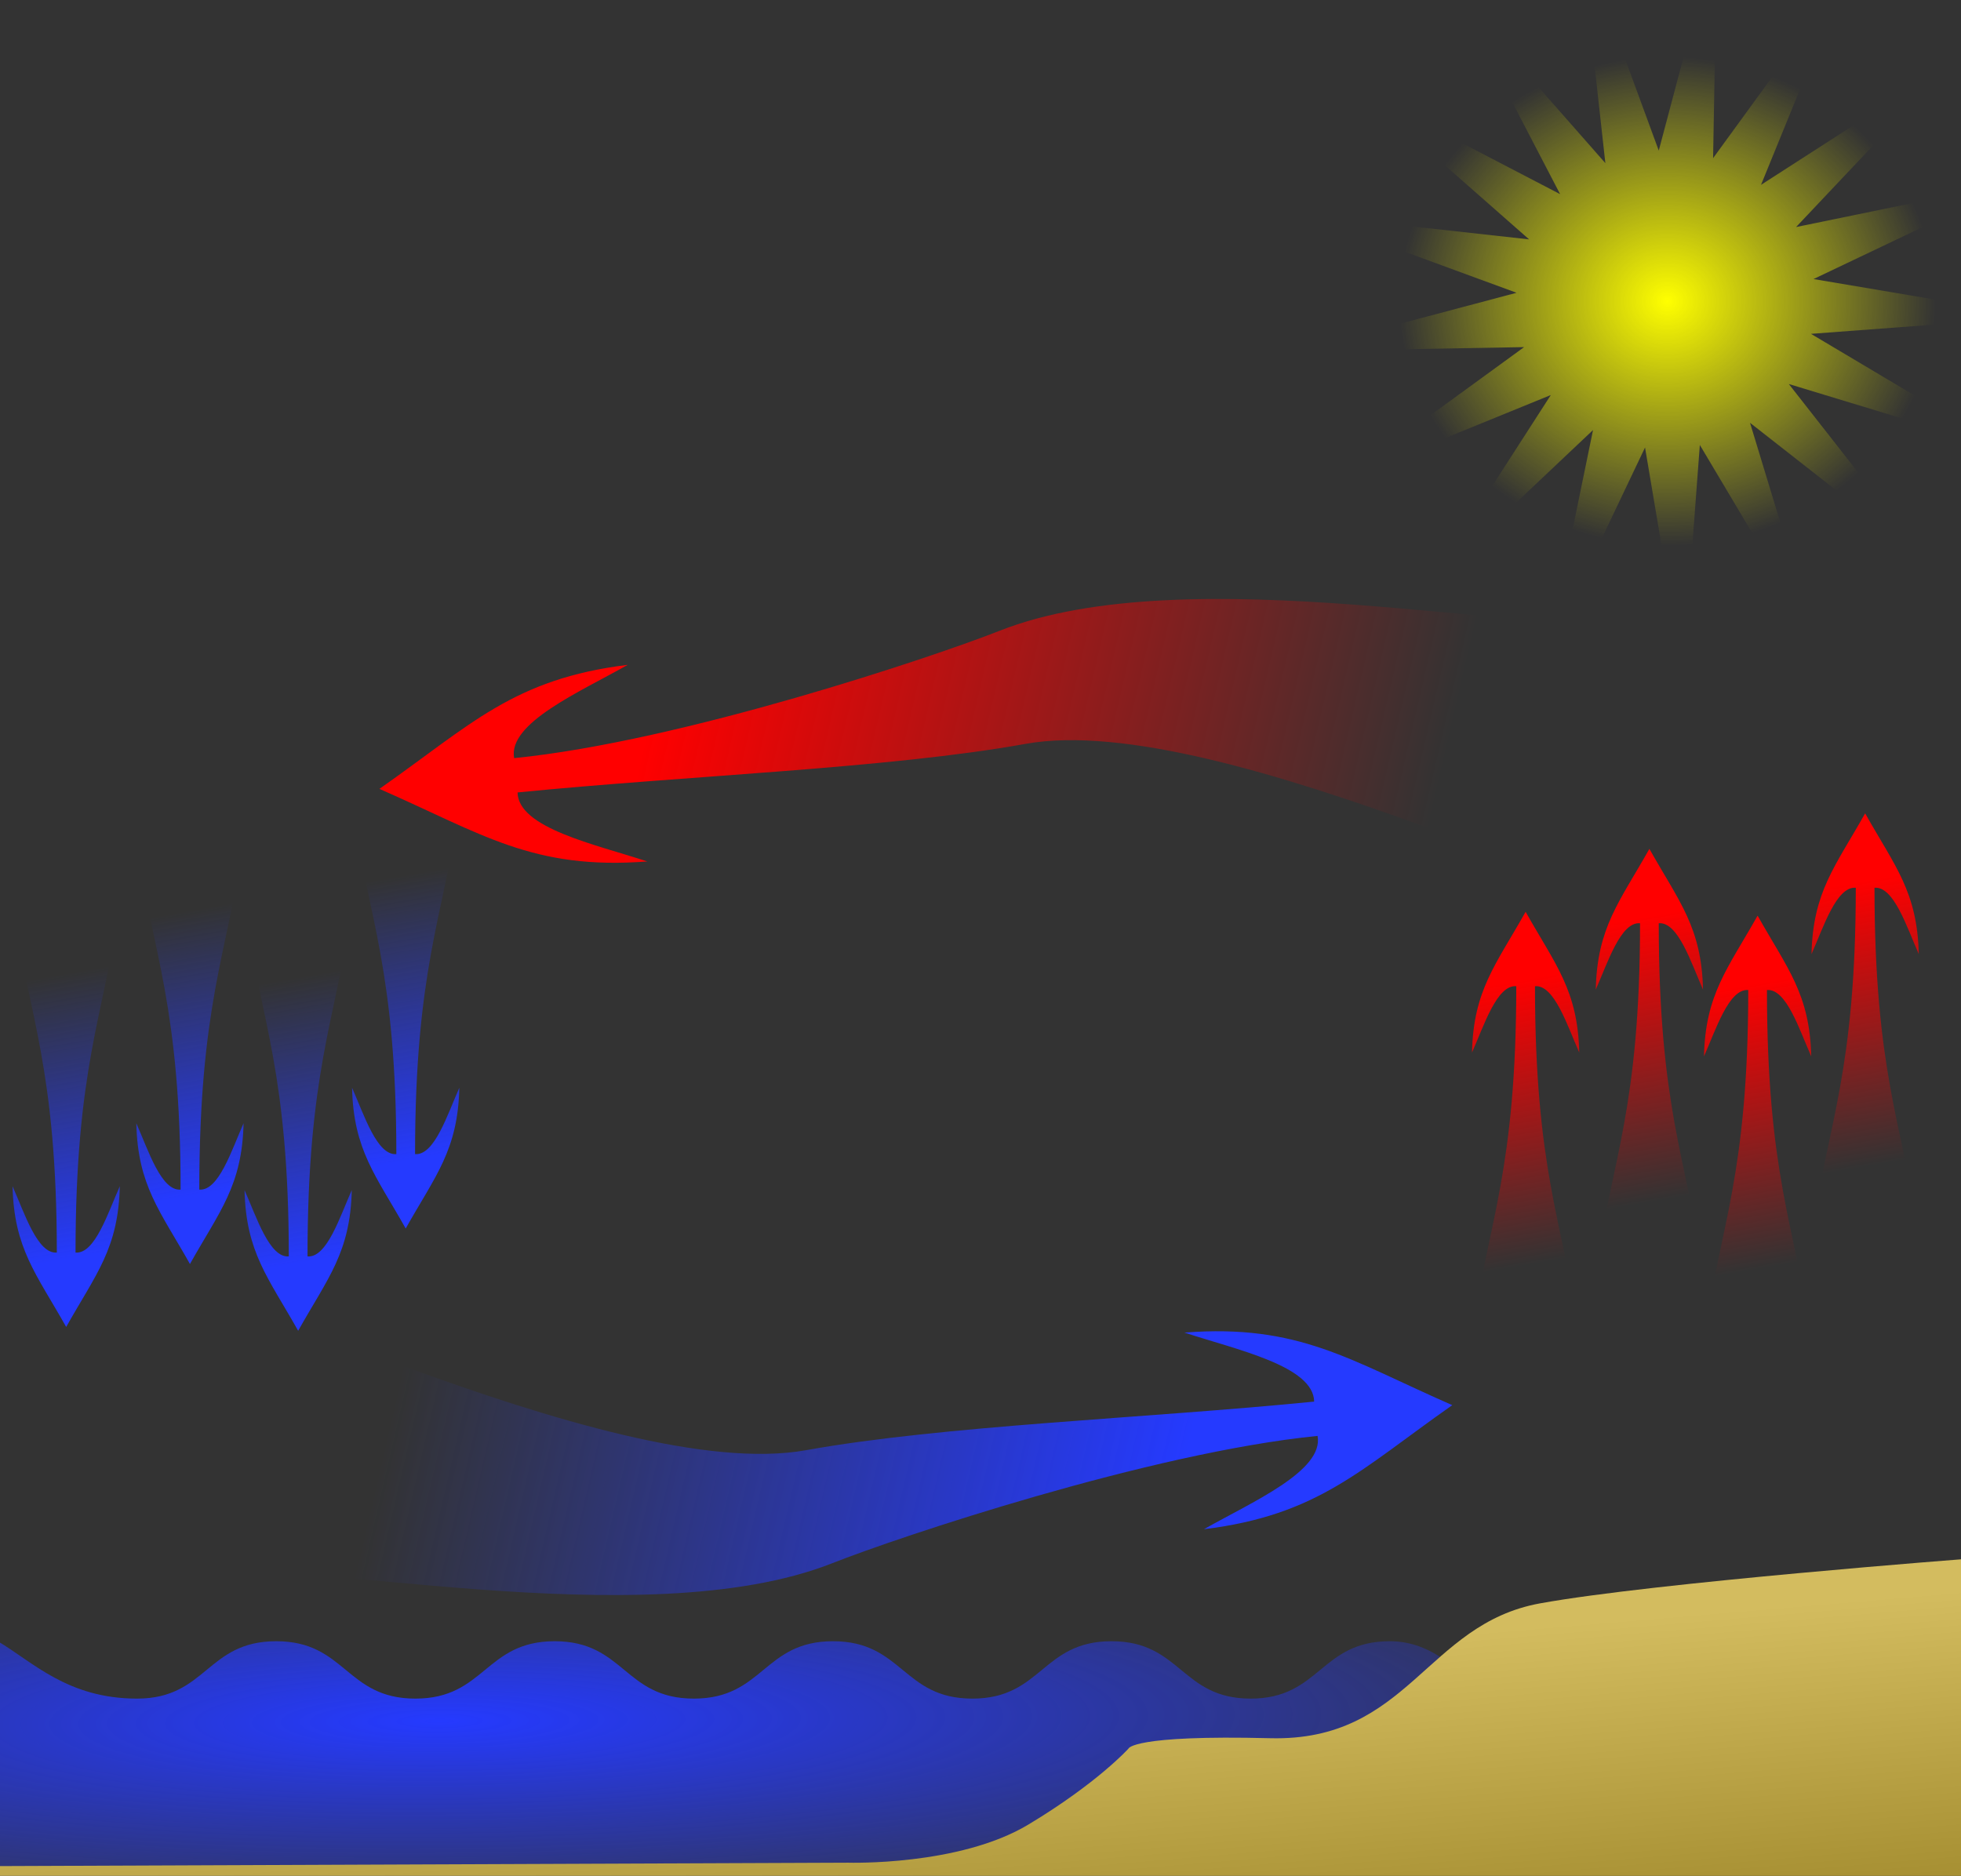 <svg xmlns="http://www.w3.org/2000/svg" xmlns:xlink="http://www.w3.org/1999/xlink" version="1.0" width="432.57" height="413.85"><rect width="100%" height="100%" fill="#333333" stroke="none"/><defs><linearGradient id="e"><stop style="stop-color:#a0892c;stop-opacity:1" offset="0"/><stop style="stop-color:#d3bc5f;stop-opacity:1" offset="1"/></linearGradient><linearGradient id="d"><stop style="stop-color:yellow;stop-opacity:1" offset="0"/><stop style="stop-color:yellow;stop-opacity:0" offset="1"/></linearGradient><linearGradient id="c"><stop style="stop-color:red;stop-opacity:1" offset="0"/><stop style="stop-color:red;stop-opacity:0" offset="1"/></linearGradient><linearGradient id="b"><stop style="stop-color:#253aff;stop-opacity:1" offset="0"/><stop style="stop-color:#253aff;stop-opacity:0" offset="1"/></linearGradient><linearGradient id="a"><stop style="stop-color:#228828;stop-opacity:1" offset="0"/><stop style="stop-color:#4ed2ce;stop-opacity:0" offset="1"/></linearGradient><linearGradient xlink:href="#b" id="g" gradientUnits="userSpaceOnUse" gradientTransform="matrix(.058 .581 -1.061 .106 330.888 350.698)" x1="-73.627" y1="59.623" x2="-104.349" y2="225.124"/><linearGradient xlink:href="#c" id="m" gradientUnits="userSpaceOnUse" gradientTransform="matrix(.317 0 0 .579 424.703 180.87)" x1="-116.791" y1="62.262" x2="-106.527" y2="170.233"/><linearGradient xlink:href="#e" id="i" x1="363.848" y1="375.245" x2="357.746" y2="303.544" gradientUnits="userSpaceOnUse" gradientTransform="translate(-.5 53.624)"/><linearGradient xlink:href="#b" id="q" gradientUnits="userSpaceOnUse" gradientTransform="matrix(-.317 0 0 -.579 28.77 314.738)" x1="-116.791" y1="62.262" x2="-106.527" y2="170.233"/><linearGradient xlink:href="#c" id="r" gradientUnits="userSpaceOnUse" gradientTransform="matrix(-.058 -.581 1.061 -.106 73.162 133.35)" x1="-73.627" y1="59.623" x2="-104.349" y2="225.124"/><linearGradient xlink:href="#b" id="p" gradientUnits="userSpaceOnUse" gradientTransform="matrix(-.317 0 0 -.579 4.9 300.002)" x1="-116.791" y1="62.262" x2="-106.527" y2="170.233"/><linearGradient xlink:href="#b" id="o" gradientUnits="userSpaceOnUse" gradientTransform="matrix(-.317 0 0 -.579 52.492 292.171)" x1="-116.791" y1="62.262" x2="-106.527" y2="170.233"/><linearGradient xlink:href="#b" id="n" gradientUnits="userSpaceOnUse" gradientTransform="matrix(-.317 0 0 -.579 -22.402 313.891)" x1="-116.791" y1="62.262" x2="-106.527" y2="170.233"/><linearGradient xlink:href="#c" id="l" gradientUnits="userSpaceOnUse" gradientTransform="matrix(.317 0 0 .579 400.832 166.133)" x1="-116.791" y1="62.262" x2="-106.527" y2="170.233"/><linearGradient xlink:href="#c" id="k" gradientUnits="userSpaceOnUse" gradientTransform="matrix(.317 0 0 .579 448.424 158.303)" x1="-116.791" y1="62.262" x2="-106.527" y2="170.233"/><linearGradient xlink:href="#c" id="j" gradientUnits="userSpaceOnUse" gradientTransform="matrix(.317 0 0 .579 373.53 180.023)" x1="-116.791" y1="62.262" x2="-106.527" y2="170.233"/><radialGradient xlink:href="#d" id="h" gradientUnits="userSpaceOnUse" gradientTransform="matrix(.724 0 0 .66 454.634 115.55)" cx="-119.948" cy="-74.395" fx="-119.948" fy="-74.395" r="81.773"/><radialGradient xlink:href="#b" id="f" gradientUnits="userSpaceOnUse" gradientTransform="matrix(-2.183 .018 -.003 -.362 -528.202 425.594)" cx="-286.541" cy="112.552" fx="-286.541" fy="112.552" r="148.959"/></defs><path style="fill:url(#f);fill-opacity:1;fill-rule:evenodd;stroke:none;stroke-width:1px;stroke-linecap:butt;stroke-linejoin:miter;stroke-opacity:1" d="M-.5 362.087v55.971h280.524c7.035-2.856 14.727-6.703 22.12-13.4 14.529-13.162-4.937-19.82 17.796-32.127 2.63-1.424 5.183 2.792 7.72 1.777-5.397-5.28-11.53-12.221-21.085-12.221-15.354 0-15.343 12.66-30.697 12.66-15.353 0-15.343-12.66-30.696-12.66-15.354 0-15.343 12.66-30.697 12.66s-15.379-12.66-30.733-12.66c-15.354 0-15.343 12.66-30.697 12.66-15.353 0-15.343-12.66-30.696-12.66-15.354 0-15.38 12.66-30.733 12.66-15.354 0-15.343-12.66-30.697-12.66-15.353 0-15.343 12.66-30.696 12.66-15.354 0-23.056-8.141-30.733-12.66z"/><path style="fill:url(#g);fill-opacity:1;fill-rule:evenodd;stroke:none;stroke-width:1px;stroke-linecap:butt;stroke-linejoin:miter;stroke-opacity:1" d="M44.45 347.598c19.528-4.814 97.146 13.906 139.206-2.747 14.35-5.683 70.012-24.375 106.984-28.062 1.423 7.755-14.577 14.627-25.052 20.58 25.173-3.087 34.527-13.173 54.766-27.364-22.642-9.915-33.804-17.955-59.091-16.012 11.444 3.768 28.487 7.346 28.622 15.229-36.972 3.686-81.855 5.27-112.07 10.717-43.157 7.779-139.623-42.492-159.718-43.355"/><path style="fill:url(#h);fill-opacity:1;stroke:none;stroke-width:3.75;stroke-linecap:round;stroke-linejoin:round;stroke-miterlimit:4;stroke-dasharray:none;stroke-opacity:1" d="M425.554 124.245 386.031 93.28l14.598 48.04-25.668-43.152-3.742 50.07-8.346-49.511-21.577 45.337 10.103-49.183-36.497 34.481 27.187-42.212-46.489 18.968 40.6-29.54-50.201.894 48.53-12.879-47.135-17.301 49.905 5.521-37.701-33.16 44.54 23.177-23.177-44.54 33.16 37.701-5.521-49.905L365.9 33.22l12.88-48.529-.895 50.201 29.54-40.6-18.968 46.489 42.212-27.187-34.48 36.497 49.182-10.103-45.337 21.577 49.51 8.346-50.069 3.742L442.63 99.32l-48.04-14.598 30.965 39.523z"/><path style="opacity:1;color:#000;fill:url(#i);fill-opacity:1;fill-rule:nonzero;stroke:none;stroke-width:1;stroke-linecap:butt;stroke-linejoin:miter;marker:none;marker-start:none;marker-mid:none;marker-end:none;stroke-miterlimit:4;stroke-dasharray:none;stroke-dashoffset:0;stroke-opacity:1;visibility:visible;display:inline;overflow:visible" d="m-2.788 411.707 189.933-.762s24.409.762 39.665-8.391c15.255-9.154 22.12-16.781 22.12-16.781s.763-3.052 31.275-2.289c30.511.763 34.325-25.172 59.497-29.748 25.172-4.577 95.348-9.917 95.348-9.917v72.465H-3.551l.763-4.577z"/><path d="M347.885 291.672c-3.096-21.612-9.29-33.763-9.29-74.095 4.265-.351 7.115 8.66 9.766 14.638-.312-13.761-5.255-19.356-11.83-31.05-6.573 11.694-11.517 17.289-11.829 31.05 2.652-5.977 5.502-14.989 9.766-14.638 0 40.332-6.193 52.483-9.29 74.095" style="fill:url(#j);fill-opacity:1;fill-rule:evenodd;stroke:none;stroke-width:1px;stroke-linecap:butt;stroke-linejoin:miter;stroke-opacity:1"/><path d="M422.779 269.952c-3.097-21.612-9.29-33.763-9.29-74.095 4.265-.351 7.115 8.66 9.766 14.638-.312-13.761-5.255-19.357-11.83-31.051-6.574 11.694-11.517 17.29-11.83 31.051 2.652-5.978 5.502-14.99 9.767-14.638 0 40.332-6.193 52.483-9.29 74.095" style="fill:url(#k);fill-opacity:1;fill-rule:evenodd;stroke:none;stroke-width:1px;stroke-linecap:butt;stroke-linejoin:miter;stroke-opacity:1"/><path d="M375.186 277.783c-3.096-21.612-9.289-33.763-9.289-74.095 4.264-.351 7.114 8.66 9.766 14.638-.313-13.761-5.256-19.357-11.83-31.051-6.574 11.694-11.517 17.29-11.83 31.051 2.652-5.978 5.502-14.99 9.766-14.638 0 40.332-6.193 52.483-9.29 74.095" style="fill:url(#l);fill-opacity:1;fill-rule:evenodd;stroke:none;stroke-width:1px;stroke-linecap:butt;stroke-linejoin:miter;stroke-opacity:1"/><path style="fill:url(#m);fill-opacity:1;fill-rule:evenodd;stroke:none;stroke-width:1px;stroke-linecap:butt;stroke-linejoin:miter;stroke-opacity:1" d="M399.057 292.519c-3.096-21.612-9.29-33.763-9.29-74.095 4.265-.351 7.115 8.66 9.766 14.638-.312-13.761-5.255-19.357-11.83-31.051-6.574 11.694-11.517 17.29-11.829 31.05 2.651-5.977 5.501-14.988 9.766-14.637 0 40.332-6.193 52.483-9.29 74.095"/><path d="M3.244 202.242c3.096 21.611 9.29 33.763 9.29 74.095-4.265.35-7.115-8.66-9.766-14.638.312 13.761 5.255 19.356 11.83 31.05 6.573-11.694 11.517-17.289 11.829-31.05-2.652 5.977-5.501 14.989-9.766 14.638 0-40.332 6.193-52.484 9.29-74.095" style="fill:url(#n);fill-opacity:1;fill-rule:evenodd;stroke:none;stroke-width:1px;stroke-linecap:butt;stroke-linejoin:miter;stroke-opacity:1"/><path d="M78.137 180.522c3.097 21.611 9.29 33.763 9.29 74.094-4.265.352-7.115-8.66-9.766-14.638.312 13.762 5.255 19.357 11.83 31.052 6.574-11.695 11.517-17.29 11.83-31.052-2.652 5.978-5.502 14.99-9.766 14.638 0-40.331 6.192-52.483 9.289-74.094" style="fill:url(#o);fill-opacity:1;fill-rule:evenodd;stroke:none;stroke-width:1px;stroke-linecap:butt;stroke-linejoin:miter;stroke-opacity:1"/><path d="M30.545 188.353c3.097 21.611 9.29 33.763 9.29 74.094-4.265.352-7.115-8.66-9.766-14.638.312 13.762 5.255 19.357 11.83 31.051 6.574-11.694 11.517-17.29 11.829-31.05-2.651 5.977-5.501 14.989-9.766 14.637 0-40.331 6.193-52.483 9.29-74.094" style="fill:url(#p);fill-opacity:1;fill-rule:evenodd;stroke:none;stroke-width:1px;stroke-linecap:butt;stroke-linejoin:miter;stroke-opacity:1"/><path d="M54.416 203.088c3.096 21.612 9.29 33.763 9.29 74.095-4.265.352-7.115-8.66-9.767-14.638.313 13.762 5.256 19.357 11.83 31.051 6.574-11.694 11.517-17.29 11.83-31.05-2.652 5.977-5.502 14.989-9.766 14.637 0-40.332 6.193-52.483 9.29-74.095" style="fill:url(#q);fill-opacity:1;fill-rule:evenodd;stroke:none;stroke-width:1px;stroke-linecap:butt;stroke-linejoin:miter;stroke-opacity:1"/><path d="M359.6 136.45c-19.528 4.814-97.145-13.906-139.205 2.748-14.35 5.682-70.012 24.374-106.984 28.061-1.423-7.754 14.577-14.627 25.052-20.58-25.173 3.088-34.528 13.173-54.766 27.364 22.642 9.916 33.804 17.956 59.091 16.012-11.444-3.768-28.487-7.346-28.622-15.228 36.972-3.687 81.854-5.27 112.07-10.717 43.157-7.78 139.623 42.492 159.717 43.355" style="fill:url(#r);fill-opacity:1;fill-rule:evenodd;stroke:none;stroke-width:1px;stroke-linecap:butt;stroke-linejoin:miter;stroke-opacity:1"/></svg>
